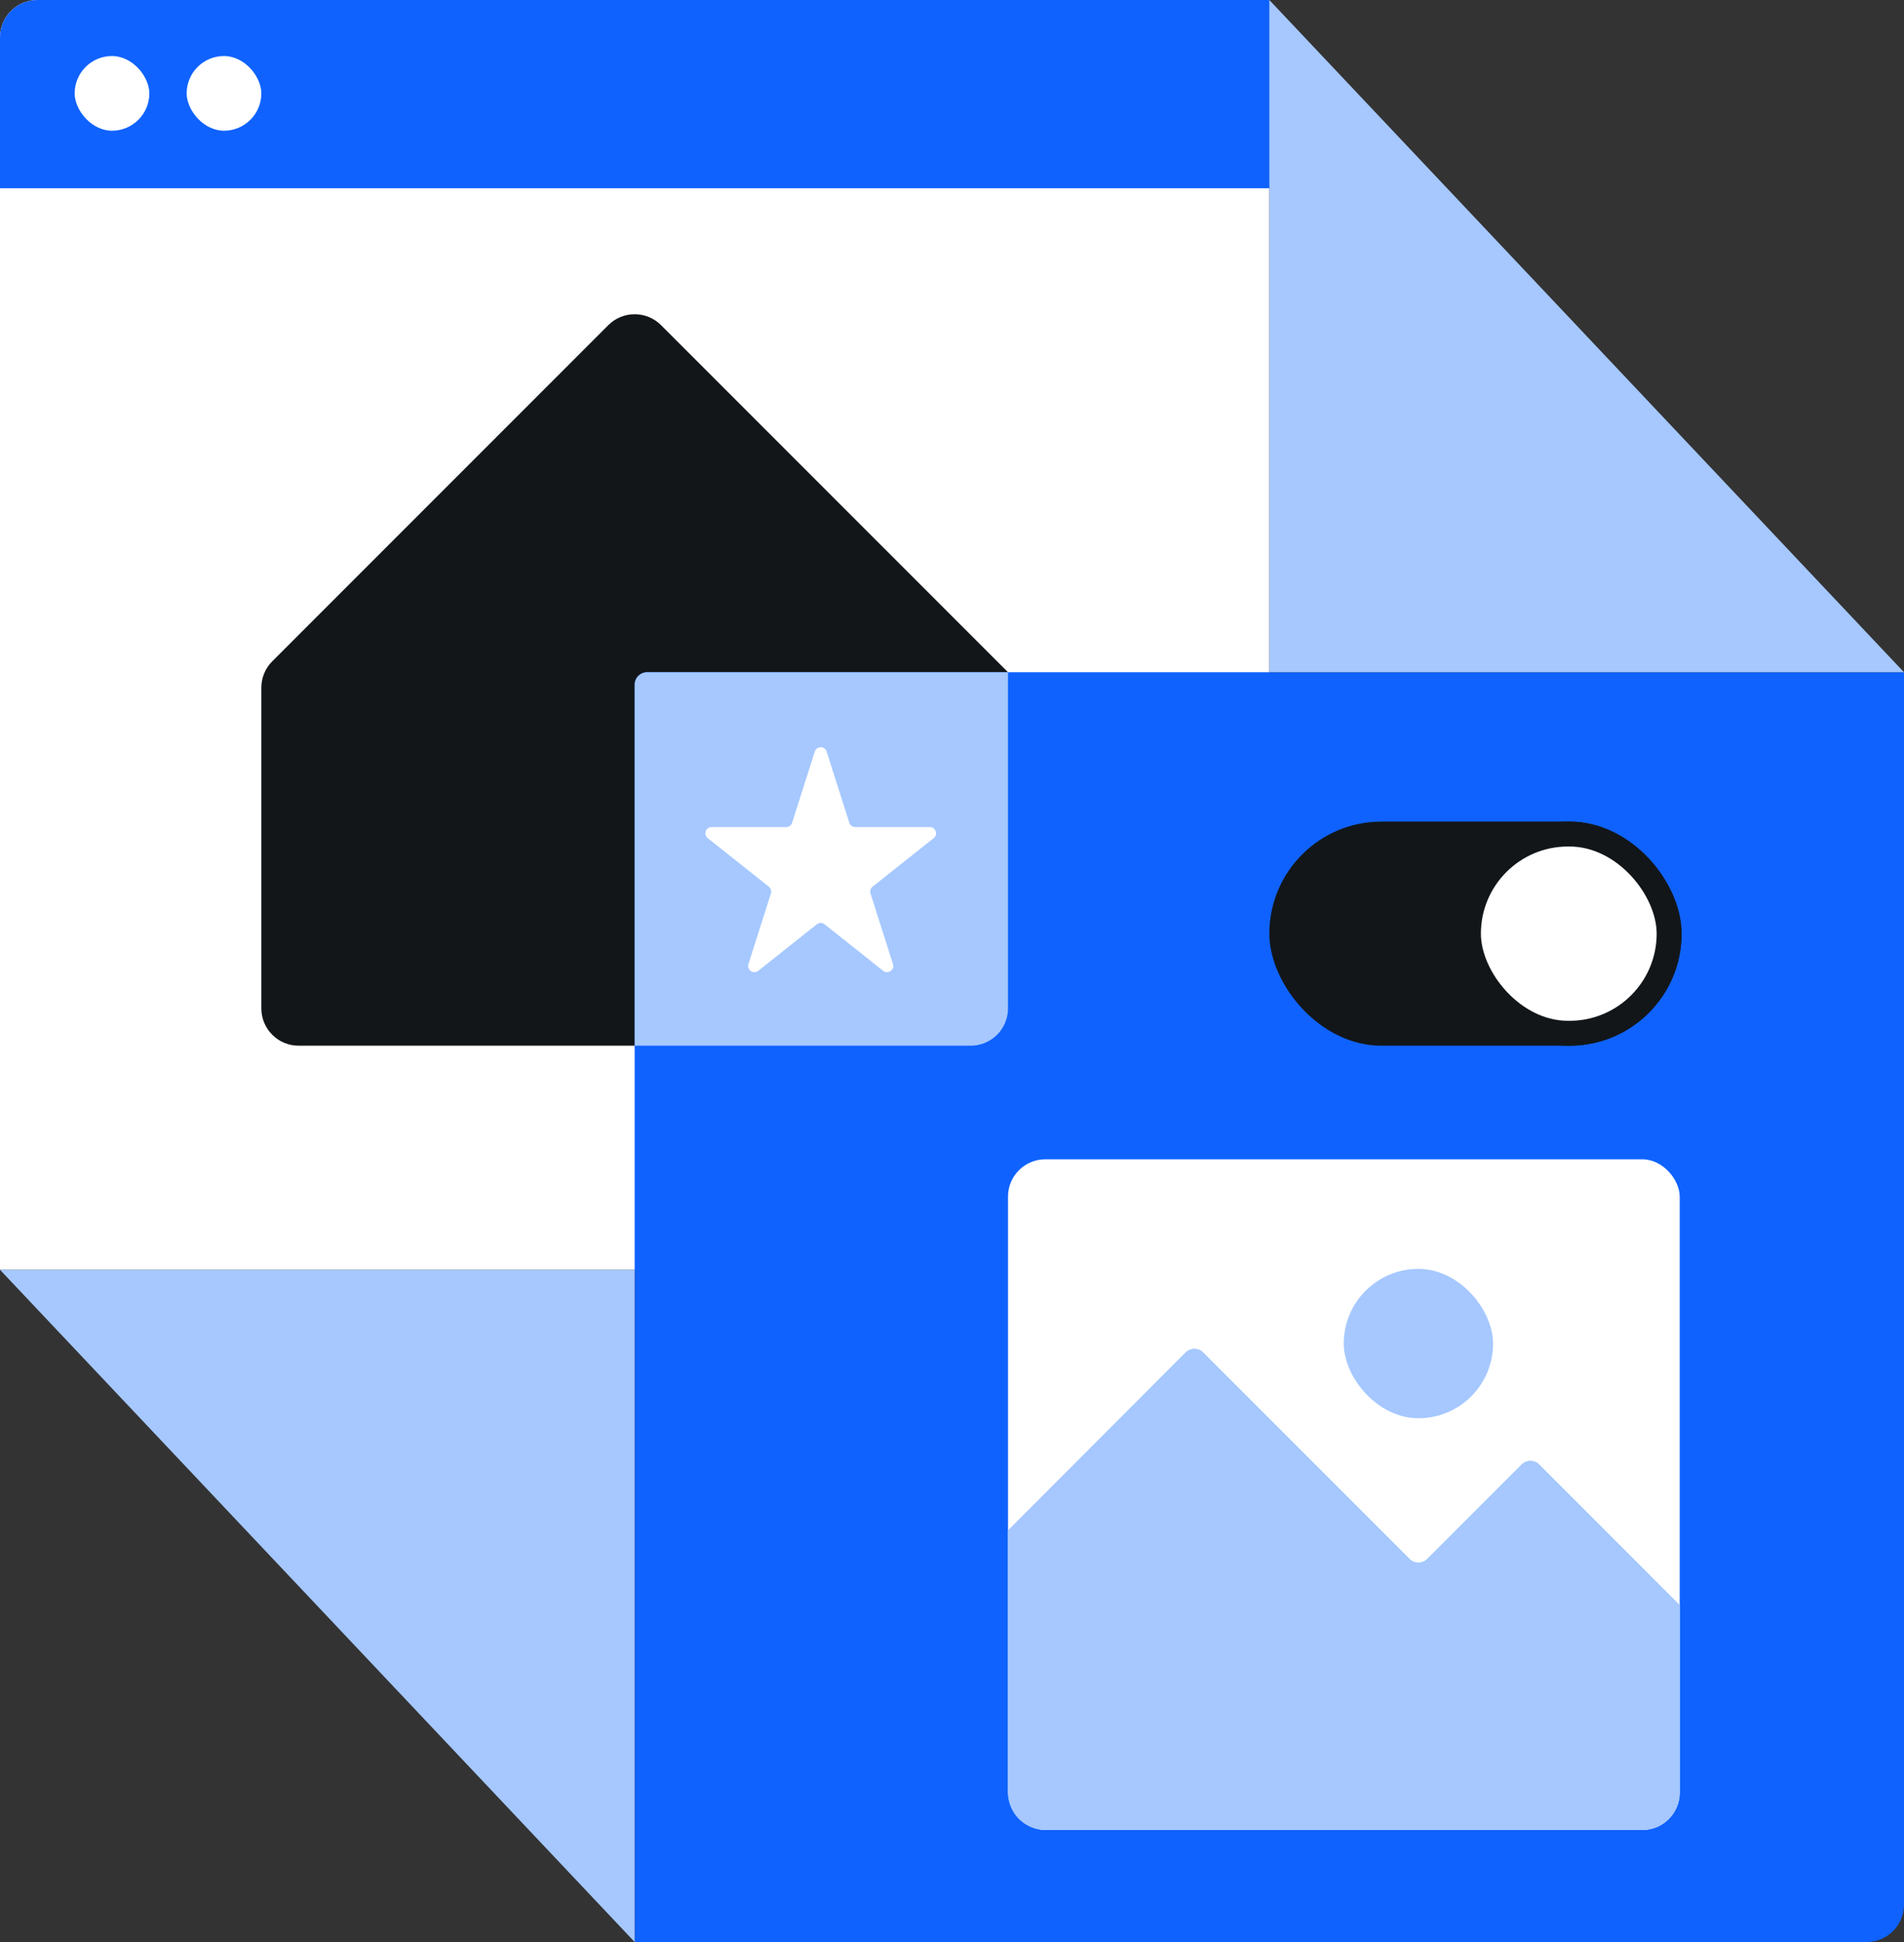 <?xml version="1.0" encoding="UTF-8"?> <svg xmlns="http://www.w3.org/2000/svg" width="1224" height="1248" viewBox="0 0 1224 1248" fill="none"><rect x="0" y="0" width="1224" height="1248" fill="#333333" stroke="none"/><path d="M0 24C0 10.745 10.745 0 24 0H816V816H0V24Z" fill="white"></path><path d="M168 441.941C168 435.576 170.529 429.471 175.029 424.971L391.029 208.971C400.402 199.598 415.598 199.598 424.971 208.971L648 432V648C648 661.255 637.255 672 624 672H192C178.745 672 168 661.255 168 648V441.941Z" fill="#121619"></path><path d="M408 440C408 435.582 411.582 432 416 432H1224V1224C1224 1237.25 1213.25 1248 1200 1248H408V440Z" fill="#0F62FE"></path><rect x="648" y="745" width="431.816" height="431" rx="24" fill="white"></rect><path d="M648 983.418L762.183 869.082C765.307 865.955 770.375 865.953 773.5 869.079L906.183 1001.76C909.307 1004.89 914.373 1004.89 917.497 1001.76L978.182 941.076C981.307 937.951 986.373 937.951 989.497 941.076L1079.82 1031.42V1152C1079.82 1165.25 1069.07 1176 1055.82 1176H672C658.745 1176 648 1165.25 648 1152V983.418Z" fill="#A6C8FF"></path><rect x="863.84" y="815.418" width="96" height="96" rx="48" fill="#A6C8FF"></rect><path d="M0 816H408V1248L0 816Z" fill="#A6C8FF"></path><path d="M1224 432L816 432L816 -4.67716e-06L1224 432Z" fill="#A6C8FF"></path><path d="M408 440C408 435.582 411.582 432 416 432H648V648C648 661.255 637.255 672 624 672H408V440Z" fill="#A6C8FF"></path><rect x="816" y="528" width="265" height="144" rx="72" fill="#121619"></rect><rect x="944" y="536" width="129" height="128" rx="64" fill="white" stroke="#121619" stroke-width="16"></rect><path d="M0 24C0 10.745 10.745 0 24 0H816V121H0V24Z" fill="#0F62FE"></path><rect x="120" y="36" width="48" height="48" rx="24" fill="white"></rect><rect x="48" y="36" width="48" height="48" rx="24" fill="white"></rect><path d="M523.788 482.971C524.971 479.256 530.229 479.256 531.411 482.971L545.976 528.716C546.504 530.375 548.046 531.502 549.787 531.502H597.726C601.515 531.502 603.18 536.28 600.213 538.635L560.931 569.814C559.629 570.847 559.102 572.577 559.606 574.16L574.05 619.527C575.248 623.29 570.846 626.329 567.752 623.873L530.087 593.979C528.63 592.823 526.57 592.823 525.113 593.979L487.448 623.873C484.354 626.329 479.952 623.29 481.15 619.527L495.594 574.16C496.098 572.577 495.571 570.847 494.269 569.814L454.987 538.635C452.019 536.28 453.685 531.502 457.474 531.502H505.413C507.154 531.502 508.696 530.375 509.224 528.716L523.788 482.971Z" fill="white"></path></svg> 